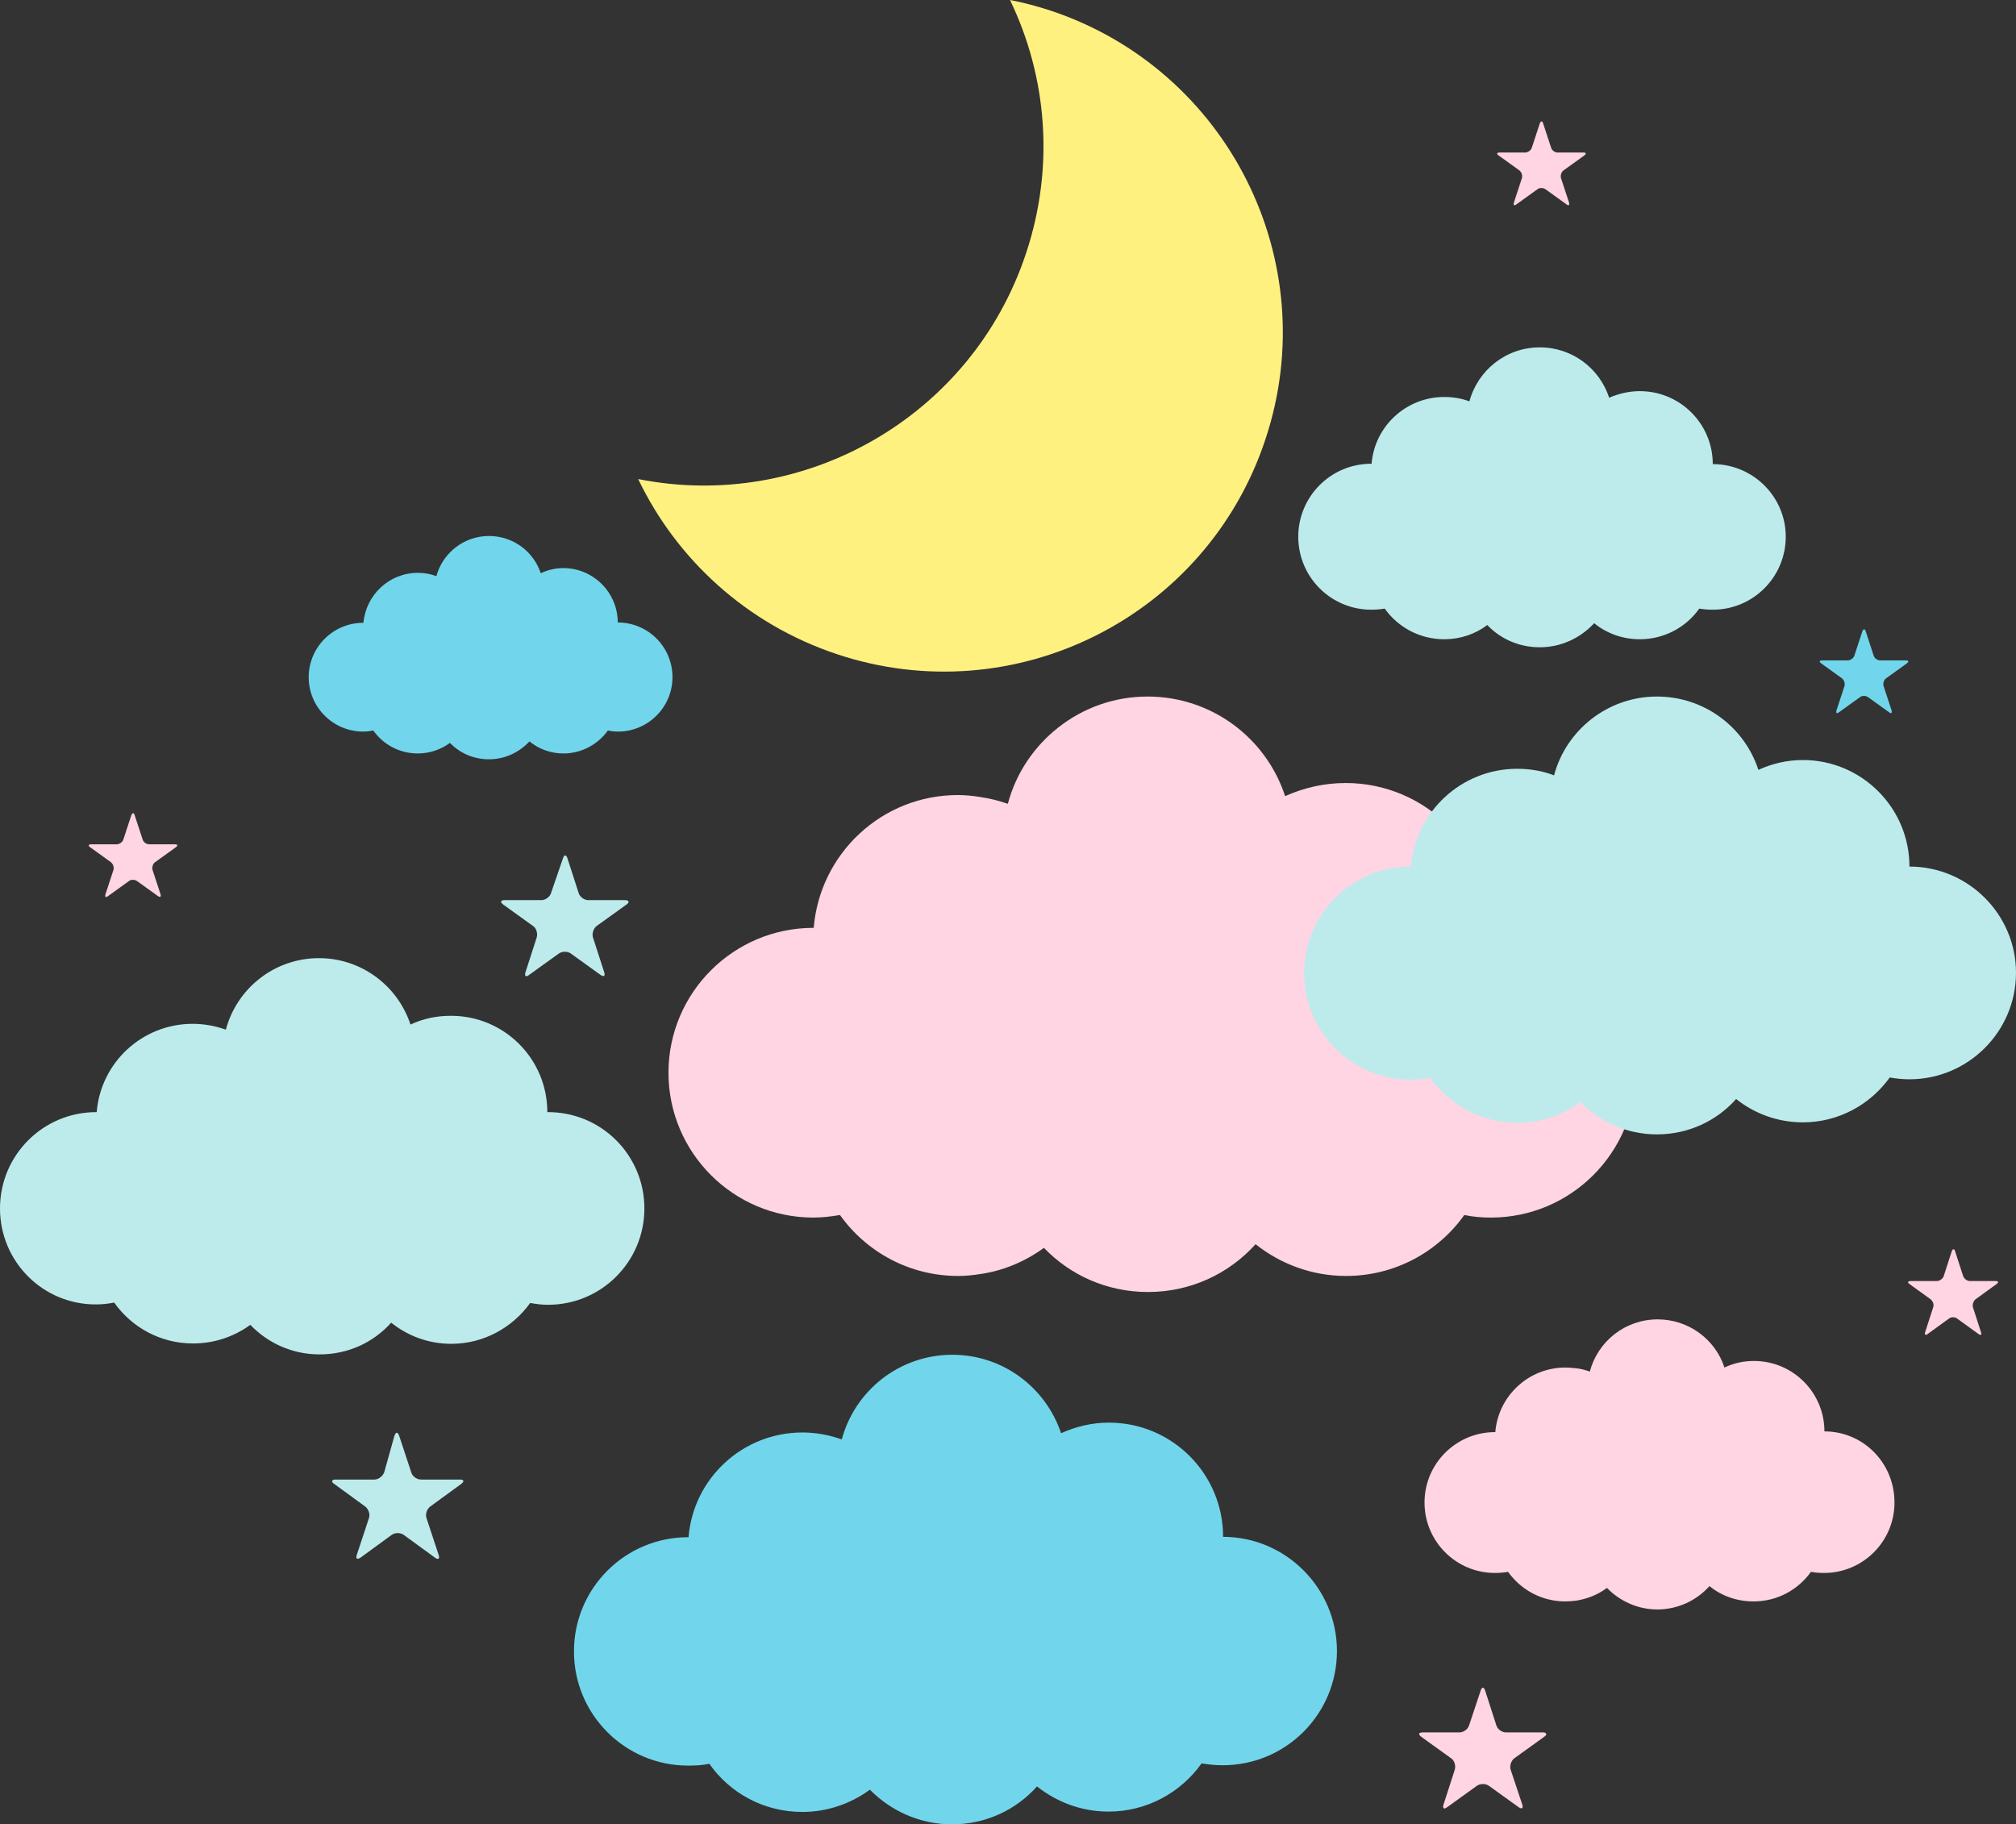 <?xml version="1.0" encoding="UTF-8"?>
<!DOCTYPE svg PUBLIC '-//W3C//DTD SVG 1.0//EN'
          'http://www.w3.org/TR/2001/REC-SVG-20010904/DTD/svg10.dtd'>
<svg height="500.0" preserveAspectRatio="xMidYMid meet" version="1.0" viewBox="0.0 0.0 552.5 500.0" width="552.5" xmlns="http://www.w3.org/2000/svg" xmlns:xlink="http://www.w3.org/1999/xlink" zoomAndPan="magnify"
><rect x="0.0" y="0.0" width="552.5" height="500.0" fill="#333333" stroke="none"/><g
  ><g id="change1_1"
    ><path d="M448.3,294c0,21.9-17.8,39.7-39.7,39.7c-2.5,0-4.9-0.2-7.3-0.7c-7.2,10.1-19,16.7-32.4,16.7 c-9.4,0-18-3.3-24.8-8.7c-7.3,8.1-17.8,13.1-29.5,13.1c-11.2,0-21.3-4.6-28.5-12.1c-5.1,3.7-11.1,6.3-17.6,7.2 c-1.9,0.3-3.9,0.5-5.9,0.5c-13.4,0-25.2-6.6-32.4-16.7c-2.4,0.4-4.8,0.7-7.3,0.7c-21.9,0-39.7-17.8-39.7-39.7 c0-21.9,17.8-39.7,39.7-39.7c0.1,0,0.1,0,0.1,0c1.7-20.4,18.7-36.4,39.5-36.4c2,0,4,0.2,5.9,0.5c2.7,0.4,5.3,1,7.8,1.9 c4.5-16.9,20-29.4,38.3-29.4c17.6,0,32.5,11.4,37.7,27.3c5.1-2.3,10.7-3.6,16.6-3.6c21.9,0,39.7,17.8,39.7,39.7 C430.5,254.3,448.3,272.1,448.3,294z M500,392.3c0-10.6-8.6-19.3-19.3-19.3c-2.9,0-5.6,0.6-8.1,1.8c-2.5-7.7-9.8-13.2-18.3-13.2 c-8.9,0-16.4,6-18.6,14.3c-1.2-0.4-2.5-0.8-3.8-0.9c-0.9-0.1-1.9-0.2-2.9-0.2c-10.1,0-18.4,7.8-19.2,17.7c0,0,0,0-0.1,0 c-10.6,0-19.3,8.6-19.3,19.3c0,10.6,8.6,19.3,19.3,19.3c1.2,0,2.4-0.1,3.6-0.3c3.5,4.9,9.2,8.1,15.7,8.1c1,0,1.9-0.1,2.9-0.2 c3.2-0.5,6.1-1.7,8.5-3.5c3.5,3.6,8.4,5.9,13.8,5.9c5.7,0,10.8-2.5,14.3-6.4c3.3,2.7,7.5,4.2,12.1,4.2c6.5,0,12.2-3.2,15.7-8.1 c1.2,0.2,2.3,0.3,3.6,0.3c10.6,0,19.3-8.6,19.3-19.3C519.2,400.9,510.6,392.3,500,392.3z M402.6,472.9c-0.3,1-1.5,1.9-2.6,1.9 h-10.1c-1.1,0-1.3,0.5-0.4,1.2l8.2,5.9c0.9,0.6,1.3,2,1,3.1l-3.1,9.6c-0.3,1,0.1,1.4,1,0.7l8.2-5.9c0.9-0.6,2.3-0.6,3.2,0l8.2,5.9 c0.9,0.6,1.3,0.3,1-0.7L414,485c-0.3-1,0.1-2.4,1-3.1l8.2-5.9c0.9-0.6,0.7-1.2-0.4-1.2h-10.1c-1.1,0-2.3-0.9-2.6-1.9l-3.1-9.6 c-0.3-1-0.9-1-1.2,0L402.6,472.9z M33.8,230.1c-0.2,0.7-1.1,1.3-1.8,1.3h-7c-0.8,0-0.9,0.4-0.3,0.8l5.7,4.1 c0.6,0.5,0.9,1.4,0.7,2.1l-2.2,6.7c-0.2,0.7,0.1,1,0.7,0.5l5.7-4.1c0.6-0.5,1.6-0.5,2.3,0l5.7,4.1c0.6,0.4,0.9,0.2,0.7-0.5 l-2.2-6.7c-0.2-0.7,0.1-1.7,0.7-2.1l5.7-4.1c0.6-0.5,0.5-0.8-0.3-0.8h-7c-0.8,0-1.6-0.6-1.8-1.3l-2.2-6.7c-0.2-0.7-0.6-0.7-0.9,0 L33.8,230.1z M419.8,40.5c-0.2,0.7-1.1,1.3-1.8,1.3h-7c-0.8,0-0.9,0.4-0.3,0.8l5.7,4.1c0.6,0.5,0.9,1.4,0.7,2.1l-2.2,6.7 c-0.2,0.7,0.1,1,0.7,0.5l5.7-4.1c0.6-0.5,1.6-0.5,2.3,0l5.7,4.1c0.6,0.5,0.9,0.2,0.7-0.5l-2.2-6.7c-0.2-0.7,0.1-1.7,0.7-2.1 l5.7-4.1c0.6-0.5,0.5-0.8-0.3-0.8h-7c-0.8,0-1.6-0.6-1.8-1.3l-2.2-6.7c-0.2-0.7-0.6-0.7-0.9,0L419.8,40.5z M539.9,351.1 c-0.8,0-1.6-0.6-1.9-1.4l-2.2-6.8c-0.2-0.7-0.6-0.7-0.9,0l-2.2,6.8c-0.2,0.7-1.1,1.4-1.9,1.4h-7.2c-0.8,0-0.9,0.4-0.3,0.8l5.8,4.2 c0.6,0.5,1,1.4,0.7,2.2l-2.2,6.8c-0.2,0.7,0.1,1,0.7,0.5l5.8-4.2c0.6-0.5,1.7-0.5,2.3,0l5.8,4.2c0.6,0.5,1,0.2,0.7-0.5l-2.2-6.8 c-0.2-0.7,0.1-1.7,0.7-2.2l5.8-4.2c0.6-0.5,0.5-0.8-0.3-0.8H539.9z" fill="#FFD4E3"
    /></g
    ><g id="change2_1"
    ><path d="M287.9,2.9c-3.7-1.2-7.4-2.2-11.1-2.9c10.1,20.9,12.3,45.7,4.4,69.4c-14.9,45-61,70.9-106.3,61.9 c10.5,21.9,29.6,39.7,54.5,48c48.7,16.2,101.3-10.2,117.4-58.9C363,71.7,336.6,19.1,287.9,2.9z" fill="#FFF180"
    /></g
    ><g id="change3_1"
    ><path d="M366.4,452.5c0,17.3-14,31.3-31.3,31.3c-2,0-3.9-0.2-5.8-0.5c-5.7,8-15,13.2-25.5,13.2 c-7.4,0-14.2-2.6-19.6-6.9c-5.7,6.4-14,10.4-23.3,10.4c-8.8,0-16.8-3.7-22.5-9.5c-5.2,3.8-11.6,6.1-18.5,6.1 c-10.6,0-19.9-5.2-25.5-13.2c-1.9,0.4-3.8,0.5-5.8,0.5c-17.3,0-31.3-14-31.3-31.3c0-17.3,14-31.3,31.3-31.3c0,0,0.1,0,0.1,0 c1.3-16.1,14.8-28.7,31.2-28.7c3.8,0,7.4,0.7,10.8,1.9c3.6-13.4,15.8-23.2,30.3-23.2c13.9,0,25.6,9,29.8,21.5 c4-1.8,8.4-2.9,13.1-2.9c17.3,0,31.3,14,31.3,31.3C352.3,421.2,366.4,435.2,366.4,452.5z M169.3,170.6c0-8.2-6.7-14.9-14.9-14.9 c-2.2,0-4.3,0.5-6.2,1.4c-2-6-7.6-10.2-14.2-10.2c-6.9,0-12.7,4.7-14.4,11c-1.6-0.6-3.3-0.9-5.1-0.9c-7.8,0-14.2,6-14.9,13.7 c0,0,0,0-0.1,0c-8.2,0-14.9,6.7-14.9,14.9c0,8.2,6.7,14.9,14.9,14.9c0.9,0,1.9-0.1,2.8-0.3c2.7,3.8,7.1,6.3,12.2,6.3 c3.3,0,6.4-1.1,8.8-2.9c2.7,2.8,6.5,4.5,10.7,4.5c4.4,0,8.3-1.9,11.1-4.9c2.6,2.1,5.8,3.3,9.3,3.3c5,0,9.5-2.5,12.2-6.3 c0.9,0.2,1.8,0.3,2.8,0.3c8.2,0,14.9-6.7,14.9-14.9C184.3,177.3,177.6,170.6,169.3,170.6z M508.2,179.7c-0.2,0.7-1.1,1.3-1.8,1.3 h-7c-0.8,0-0.9,0.4-0.3,0.8l5.7,4.1c0.6,0.5,0.9,1.4,0.7,2.1l-2.2,6.7c-0.2,0.7,0.1,1,0.7,0.5l5.7-4.1c0.6-0.5,1.6-0.5,2.3,0 l5.7,4.1c0.6,0.5,0.9,0.2,0.7-0.5l-2.2-6.7c-0.2-0.7,0.1-1.7,0.7-2.1l5.7-4.1c0.6-0.5,0.5-0.8-0.3-0.8h-7c-0.8,0-1.6-0.6-1.8-1.3 l-2.2-6.7c-0.2-0.7-0.6-0.7-0.9,0L508.2,179.7z" fill="#71D6EB"
    /></g
    ><g id="change4_1"
    ><path d="M176.6,331.2c0,14.6-11.8,26.4-26.4,26.4c-1.7,0-3.3-0.2-4.9-0.5c-4.8,6.7-12.7,11.2-21.6,11.2 c-6.3,0-12-2.2-16.5-5.8c-4.8,5.4-11.8,8.7-19.6,8.7c-7.5,0-14.2-3.1-19-8.1c-4.4,3.2-9.8,5.1-15.7,5.1c-8.9,0-16.8-4.4-21.6-11.2 c-1.6,0.3-3.2,0.5-4.9,0.5C11.8,357.6,0,345.8,0,331.2c0-14.6,11.8-26.4,26.4-26.4c0,0,0.1,0,0.1,0c1.1-13.6,12.5-24.2,26.3-24.2 c3.2,0,6.3,0.6,9.1,1.6c3-11.3,13.3-19.6,25.5-19.6c11.7,0,21.6,7.6,25.1,18.2c3.4-1.6,7.1-2.4,11.1-2.4 c14.6,0,26.4,11.8,26.4,26.4C164.8,304.7,176.6,316.6,176.6,331.2z M469.4,127.2c0-11.1-9-20-20-20c-3,0-5.8,0.7-8.4,1.8 c-2.6-8-10.1-13.8-19-13.8c-9.3,0-17,6.3-19.3,14.8c-2.1-0.8-4.5-1.2-6.9-1.2c-10.5,0-19.1,8.1-19.9,18.3c0,0,0,0-0.1,0 c-11.1,0-20,9-20,20c0,11.1,9,20,20,20c1.3,0,2.5-0.1,3.7-0.3c3.6,5.1,9.6,8.4,16.3,8.4c4.4,0,8.5-1.4,11.8-3.9 c3.6,3.8,8.7,6.1,14.4,6.1c5.9,0,11.2-2.6,14.9-6.6c3.4,2.8,7.8,4.4,12.5,4.4c6.7,0,12.7-3.3,16.3-8.4c1.2,0.2,2.4,0.3,3.7,0.3 c11.1,0,20-9,20-20C489.4,136.1,480.4,127.2,469.4,127.2z M523.3,237.5c0-16.1-13.1-29.2-29.2-29.2c-4.4,0-8.5,1-12.2,2.7 c-3.8-11.7-14.8-20.1-27.8-20.1c-13.5,0-24.9,9.2-28.2,21.6c-3.1-1.2-6.5-1.8-10.1-1.8c-15.3,0-27.9,11.8-29.1,26.8 c0,0-0.1,0-0.1,0c-16.1,0-29.2,13.1-29.2,29.2c0,16.1,13.1,29.2,29.2,29.2c1.8,0,3.6-0.2,5.4-0.5c5.3,7.5,14,12.3,23.8,12.3 c6.5,0,12.5-2.1,17.3-5.7c5.3,5.5,12.8,8.9,21,8.9c8.6,0,16.4-3.7,21.7-9.7c5,4,11.4,6.4,18.3,6.4c9.8,0,18.5-4.9,23.8-12.3 c1.7,0.3,3.5,0.5,5.4,0.5c16.1,0,29.2-13.1,29.2-29.2C552.5,250.6,539.4,237.5,523.3,237.5z M151,244.8c-0.3,1-1.5,1.9-2.6,1.9 h-10.1c-1.1,0-1.3,0.5-0.4,1.2l8.2,5.9c0.9,0.6,1.3,2,1,3.1l-3.1,9.6c-0.3,1,0.1,1.4,1,0.7l8.2-5.9c0.9-0.6,2.3-0.6,3.2,0l8.2,5.9 c0.9,0.6,1.3,0.3,1-0.7l-3.1-9.6c-0.3-1,0.1-2.4,1-3.1l8.2-5.9c0.9-0.6,0.7-1.2-0.4-1.2h-10.1c-1.1,0-2.3-0.9-2.6-1.9l-3.1-9.6 c-0.3-1-0.9-1-1.2,0L151,244.8z M105.3,403.5c-0.4,1.1-1.6,2-2.7,2H92c-1.2,0-1.3,0.6-0.4,1.2l8.5,6.2c0.9,0.7,1.4,2.1,1,3.2 l-3.3,10c-0.4,1.1,0.1,1.4,1,0.8l8.5-6.2c0.9-0.7,2.5-0.7,3.4,0l8.5,6.2c0.9,0.7,1.4,0.3,1-0.8l-3.3-10c-0.4-1.1,0.1-2.5,1-3.2 l8.5-6.2c0.9-0.7,0.8-1.2-0.4-1.2h-10.6c-1.2,0-2.4-0.9-2.7-2l-3.3-10c-0.4-1.1-0.9-1.1-1.3,0L105.3,403.5z" fill="#BDEBEB"
    /></g
  ></g
></svg
>
